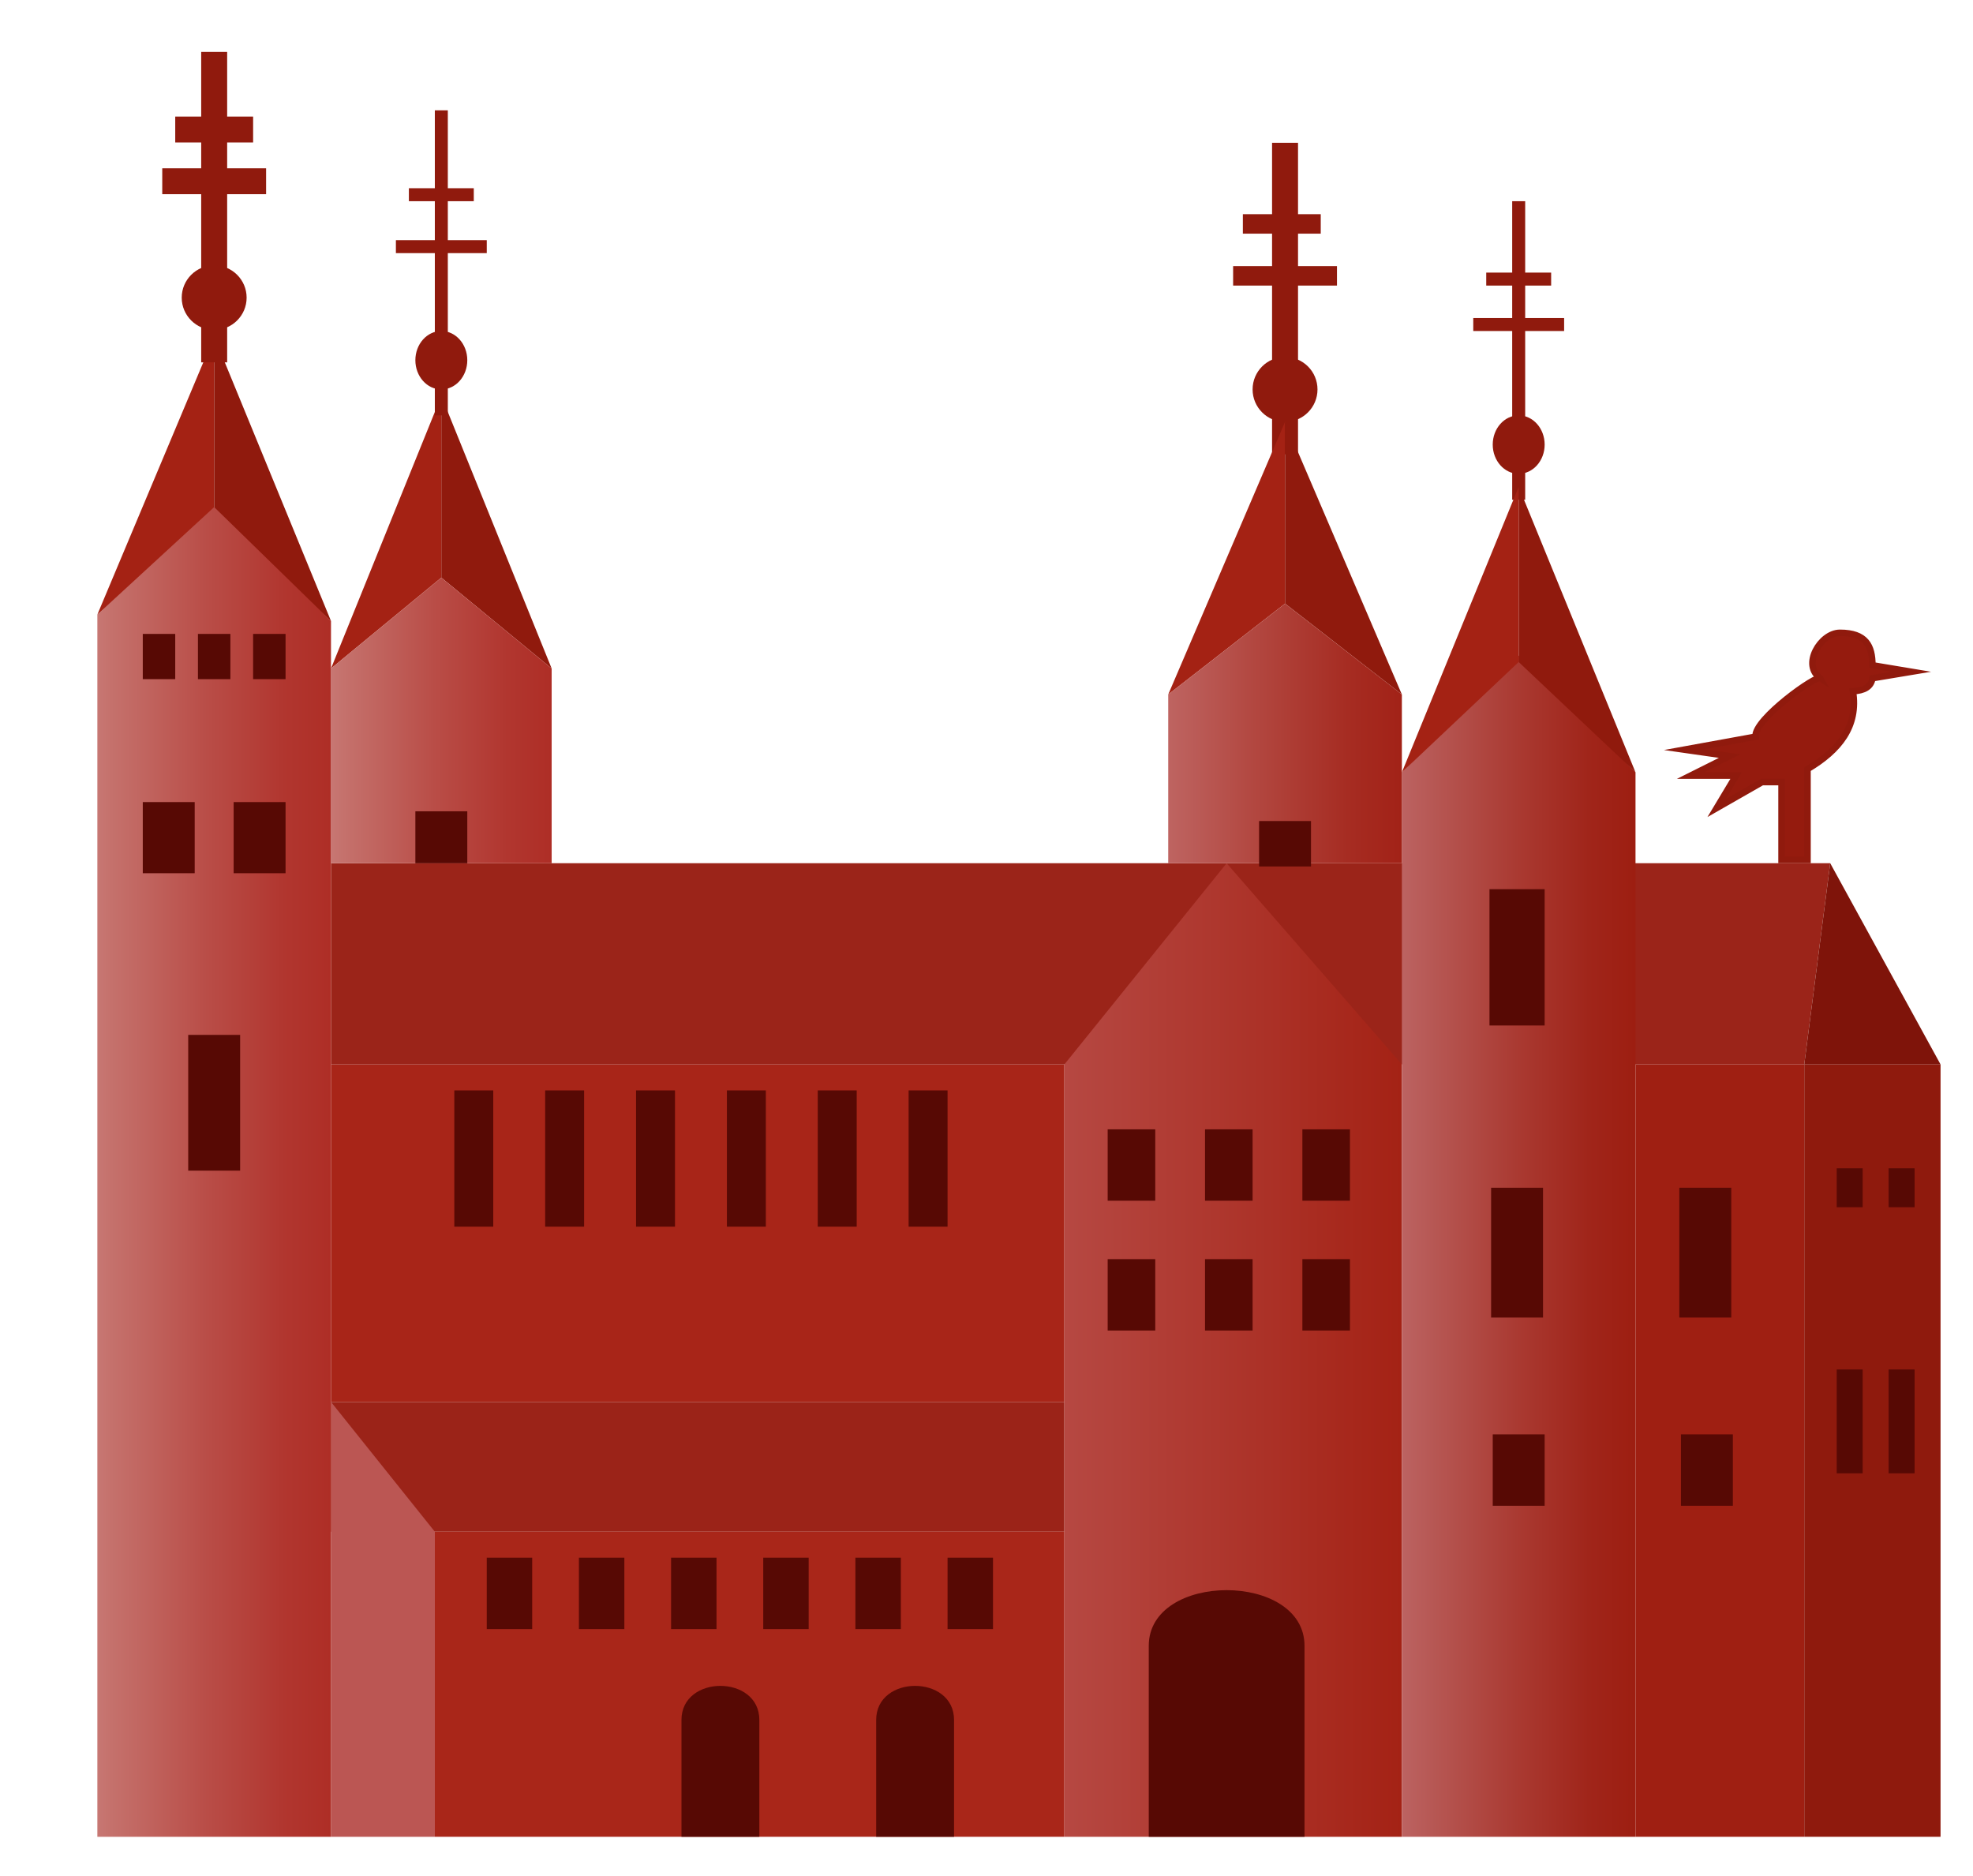 <svg id="vector" xmlns="http://www.w3.org/2000/svg" xmlns:xlink="http://www.w3.org/1999/xlink" viewBox="0 0 304 289"><defs><style>.cls-1{fill:#951b0e;stroke:#901a0d;stroke-miterlimit:10;}.cls-2{fill:#9b2318;}.cls-3{fill:#bb5653;}.cls-4{fill:#a92619;}.cls-5{fill:#570904;}.cls-6{fill:#a82518;}.cls-7{fill:#9b2419;}.cls-8{fill:#9f1f12;}.cls-9{fill:#8f1a0d;}.cls-10{fill:#7f140a;}.cls-11{fill:url(#Naamloos_verloop_166);}.cls-12{fill:#901a0d;}.cls-13{fill:url(#Naamloos_verloop_227);}.cls-14{fill:#a42214;}.cls-15{fill:url(#Naamloos_verloop_178);}.cls-16{fill:url(#Nieuwe_verloopstaal_5_kopie);}.cls-17{fill:url(#Nieuwe_verloopstaal_5);}</style><linearGradient id="Naamloos_verloop_166" x1="164" y1="208" x2="216" y2="208" gradientUnits="userSpaceOnUse"><stop offset="0" stop-color="#b64842"/><stop offset="1" stop-color="#a42215"/></linearGradient><linearGradient id="Naamloos_verloop_227" x1="216" y1="192" x2="252" y2="192" gradientUnits="userSpaceOnUse"><stop offset="0" stop-color="#bc6362"/><stop offset="0.09" stop-color="#b85b58"/><stop offset="0.49" stop-color="#aa3a32"/><stop offset="0.8" stop-color="#a0251a"/><stop offset="1" stop-color="#9d1e11"/></linearGradient><linearGradient id="Naamloos_verloop_178" x1="180" y1="113" x2="216" y2="113" gradientUnits="userSpaceOnUse"><stop offset="0" stop-color="#be6461"/><stop offset="0.37" stop-color="#b24740"/><stop offset="0.77" stop-color="#a62c22"/><stop offset="1" stop-color="#a22217"/></linearGradient><linearGradient id="Nieuwe_verloopstaal_5_kopie" x1="51" y1="111" x2="85" y2="111" gradientUnits="userSpaceOnUse"><stop offset="0" stop-color="#c77773"/><stop offset="0.05" stop-color="#c5726d"/><stop offset="0.47" stop-color="#b94d47"/><stop offset="0.8" stop-color="#b1362f"/><stop offset="1" stop-color="#ae2e26"/></linearGradient><linearGradient id="Nieuwe_verloopstaal_5" x1="15" y1="180.56" x2="51" y2="180.56" xlink:href="#Nieuwe_verloopstaal_5_kopie"/></defs><title>olkerke</title><path id="vogel" class="cls-1" d="M259.5,115.5l7,1-6,3h7l-3,5,7-4h3v12h4l0-14c4.91-2.9,7.87-6.63,7-12,1.73-.09,2.81-.67,3-2l6-1-6-1c0-3-1-5-5-5-3,0-6,5-3,7-.38-.72-10.34,6.36-10,9Z"/><g id="zijbeuk"><rect id="dakzijbeuk" class="cls-2" x="51" y="216" width="113" height="20"/><polyline id="zijbeuk2" class="cls-3" points="51 216 67 236 67 283 51 283"/><rect id="zijbeuk-2" data-name="zijbeuk" class="cls-4" x="67" y="236" width="97" height="47"/><g id="ramen_zb" data-name="ramen zb"><rect class="cls-5" x="75" y="240" width="7" height="11"/><rect class="cls-5" x="89.2" y="240" width="7" height="11"/><rect class="cls-5" x="103.4" y="240" width="7" height="11"/><rect class="cls-5" x="117.6" y="240" width="7" height="11"/><rect class="cls-5" x="131.8" y="240" width="7" height="11"/><rect class="cls-5" x="146" y="240" width="7" height="11"/></g><g id="deuren_zb" data-name="deuren zb"><path class="cls-5" d="M147,265c0-7-12-7-12,0v18h12Z"/><path class="cls-5" d="M117,265c0-7-12-7-12,0v18h12Z"/></g></g><g id="zijwand"><rect id="zijwand_1" data-name="zijwand 1" class="cls-6" x="51" y="164" width="113" height="52"/><g id="zijramen_1" data-name="zijramen 1"><rect class="cls-5" x="70" y="168" width="6" height="21"/><rect class="cls-5" x="84" y="168" width="6" height="21"/><rect class="cls-5" x="98" y="168" width="6" height="21"/><rect class="cls-5" x="112" y="168" width="6" height="21"/><rect class="cls-5" x="126" y="168" width="6" height="21"/><rect class="cls-5" x="140" y="168" width="6" height="21"/></g><polyline id="dakschip1" class="cls-7" points="51 133 282 133 278 164 51 164"/><g id="zijwand_acjter" data-name="zijwand acjter"><rect id="zijwand2" class="cls-8" x="252" y="164" width="26" height="119"/><rect class="cls-5" x="258.75" y="183" width="8" height="20"/><rect class="cls-5" x="259" y="221" width="8" height="11" transform="translate(526 453) rotate(180)"/></g></g><g id="koor"><rect id="koor-2" data-name="koor" class="cls-9" x="278" y="164" width="21" height="119"/><polygon id="dkkoor" class="cls-10" points="278 164 282 133 299 164 278 164"/><g id="ramen_koor" data-name="ramen koor"><rect class="cls-5" x="283" y="211" width="4" height="16"/><rect class="cls-5" x="283" y="180" width="4" height="6"/><rect class="cls-5" x="291" y="211" width="4" height="16"/><rect class="cls-5" x="291" y="180" width="4" height="6"/></g></g><g id="poort"><polyline id="poort-2" data-name="poort" class="cls-11" points="164 164 189 133 216 164 216 283 164 283"/><path id="deur_poort" data-name="deur poort" class="cls-5" d="M201,253.58c0-11.44-24-11.44-24,0V283h24Z"/><g id="ramen_poort" data-name="ramen poort"><rect class="cls-5" x="200.67" y="174" width="7.33" height="11"/><rect class="cls-5" x="185.67" y="174" width="7.33" height="11"/><rect class="cls-5" x="170.67" y="174" width="7.33" height="11"/><rect class="cls-5" x="200.67" y="194" width="7.33" height="11"/><rect class="cls-5" x="185.67" y="194" width="7.33" height="11"/><rect class="cls-5" x="170.67" y="194" width="7.33" height="11"/></g></g><g id="toren_4" data-name="toren 4"><g id="spits-4"><rect class="cls-12" x="233" y="31" width="2" height="46"/><ellipse class="cls-12" cx="234" cy="68.5" rx="4" ry="4.5"/><rect class="cls-12" x="229" y="42" width="10" height="2"/><rect class="cls-12" x="227" y="49" width="14" height="2"/></g><polyline id="toren_4-2" data-name="toren 4" class="cls-13" points="252 283 252 119 234 101 216 119 216 283"/><g id="t-dak-4"><polygon class="cls-12" points="234 75 252 119 234 102 234 75"/><polygon class="cls-14" points="216 119 234 102 234 75 216 119"/></g><rect class="cls-5" x="229.5" y="137" width="8.5" height="21"/><rect class="cls-5" x="229.75" y="183" width="8" height="20"/><rect class="cls-5" x="230" y="221" width="8" height="11" transform="translate(468 453) rotate(180)"/></g><g id="toren_3" data-name="toren 3"><g id="spits-3"><rect class="cls-12" x="196" y="22" width="4" height="48"/><circle class="cls-12" cx="198" cy="60" r="5"/><rect class="cls-12" x="191.5" y="33" width="12" height="3"/><rect class="cls-12" x="190" y="41" width="16" height="3"/></g><g id="t-dak-3"><polygon class="cls-14" points="180 107 198 93 198 65 180 107"/><polygon class="cls-12" points="216 107 198 93 198 65 216 107"/></g><polygon id="toren_3-2" data-name="toren 3" class="cls-15" points="180 107 198 93 216 107 216 133 180 133 180 107"/><rect id="raam_t_3" data-name="raam t 3" class="cls-5" x="194" y="126.5" width="8" height="7"/></g><g id="toren_2" data-name="toren 2"><g id="t-dak-2"><polyline class="cls-14" points="51 103 51.23 102.81 68 89 68 61 51 103"/><polygon class="cls-12" points="85 103 68 89 68 61 85 103"/></g><g id="spits-2"><rect class="cls-12" x="67" y="17" width="2" height="47"/><ellipse class="cls-12" cx="68" cy="55.5" rx="4" ry="4.5"/><rect class="cls-12" x="63" y="29" width="10" height="2"/><rect class="cls-12" x="61" y="37" width="14" height="2"/></g><polyline id="toren_2-2" data-name="toren 2" class="cls-16" points="85 133 85 103 68 89 51 103 51 133"/><rect id="raam_t_2" data-name="raam t 2" class="cls-5" x="64" y="125" width="8" height="8"/></g><g id="toren_1" data-name="toren 1"><g id="t-dak-1"><polygon class="cls-14" points="15 94.69 33 79.74 33 51.84 15 94.69"/><polygon class="cls-12" points="51 95.68 33 79.74 33 51.84 51 95.68"/></g><g id="spits-1"><rect class="cls-12" x="31" y="8" width="4" height="47.83"/><rect class="cls-12" x="27" y="17.96" width="12" height="3.99"/><rect class="cls-12" x="25" y="25.93" width="16" height="3.99"/><ellipse class="cls-12" cx="33" cy="45.86" rx="5" ry="4.98"/></g><polyline id="toren-1" class="cls-17" points="15 94.69 33 78.13 51 95.68 51 283 15 283"/><rect id="raam_t1" data-name="raam  t1" class="cls-5" x="29" y="159.45" width="8" height="20.92"/><g id="ramen_2_t1" data-name="ramen 2 t1"><rect class="cls-5" x="22" y="123.58" width="8" height="10.96"/><rect class="cls-5" x="36" y="123.58" width="8" height="10.96"/></g><g id="ramen_1_t1" data-name="ramen 1 t1"><rect class="cls-5" x="22" y="97.67" width="5" height="6.97"/><rect class="cls-5" x="30.5" y="97.67" width="5" height="6.97"/><rect class="cls-5" x="39" y="97.67" width="5" height="6.97"/></g></g></svg>
